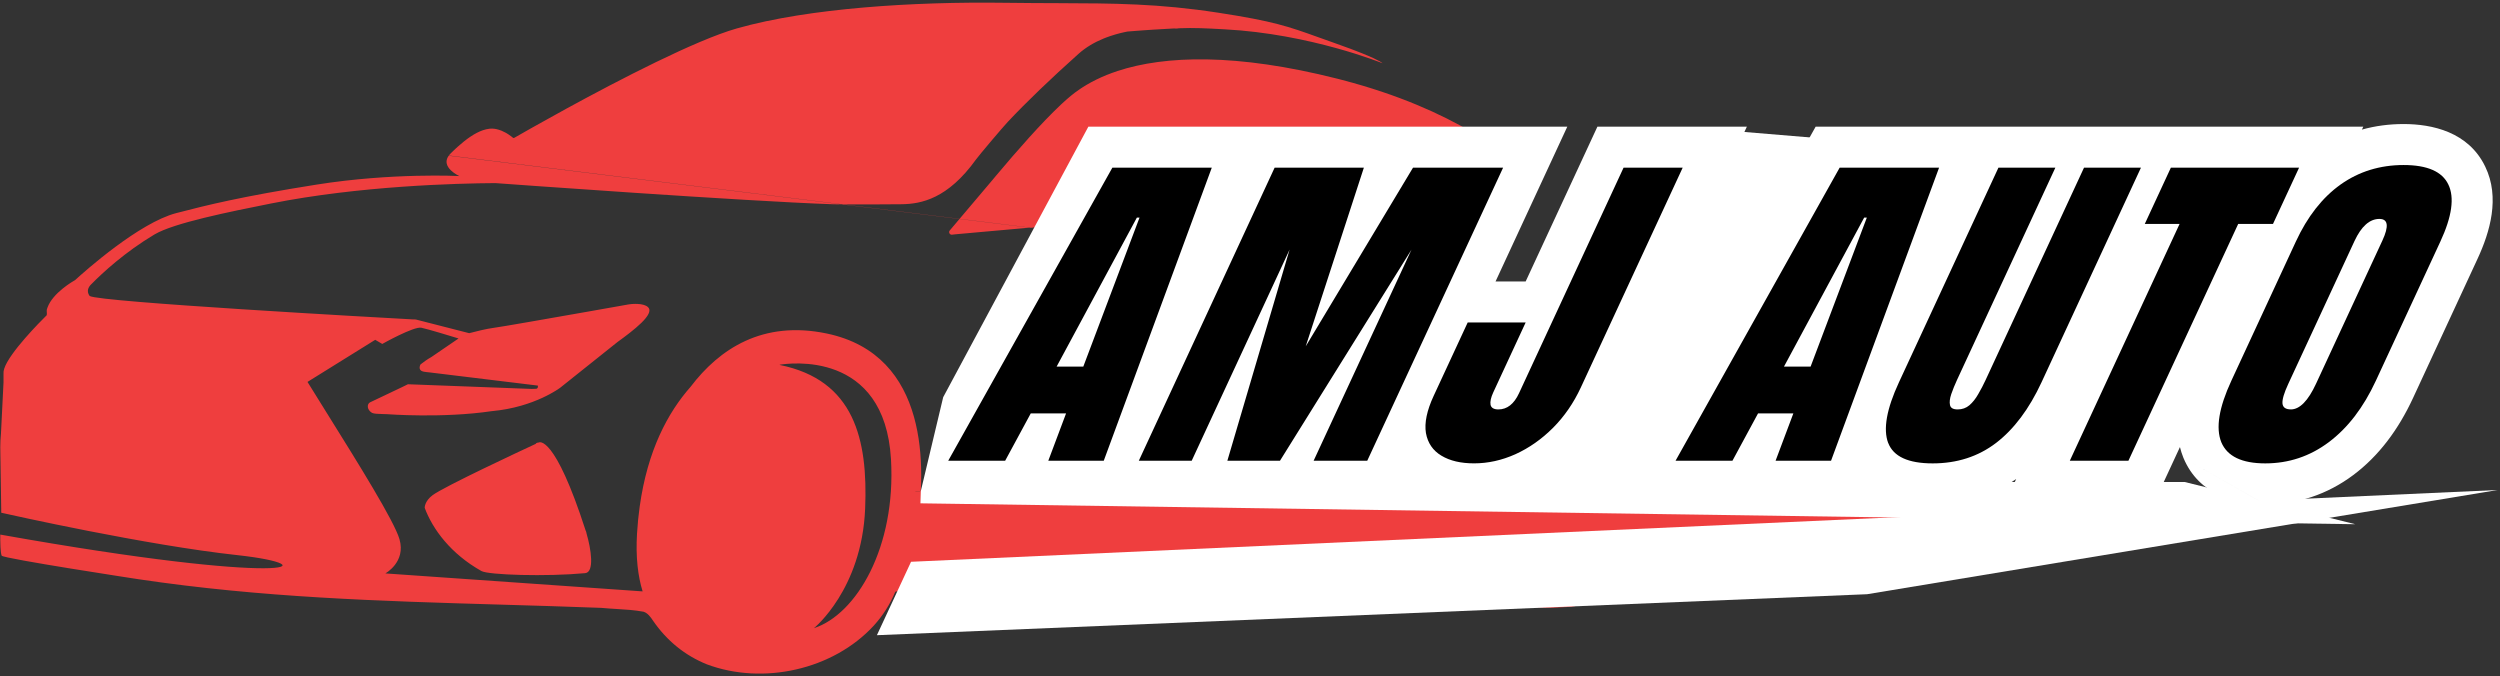 <?xml version="1.0" encoding="UTF-8"?> <svg xmlns="http://www.w3.org/2000/svg" width="732" height="198" viewBox="0 0 732 198" fill="none"><rect x="0" y="0" width="732" height="198" fill="#333333" stroke="none"/><path fill-rule="evenodd" clip-rule="evenodd" d="M505.649 91.95L505.647 91.94L505.642 91.924L505.638 91.913C505.142 90.457 503.937 87.993 501.233 84.681L501.212 84.66C501.212 84.655 501.206 84.644 501.195 84.644L501.134 84.572L501.094 84.527C500.001 83.317 492.647 75.365 482.904 69.793L482.899 69.79L482.885 69.782L482.874 69.775L482.867 69.771C482.606 69.643 482.328 69.499 482.04 69.334C478.473 67.34 477.737 63.751 482.569 63.734H482.584L486.258 63.793C488.061 63.841 489.88 63.916 491.357 63.98L492.391 64.032L493.266 64.076L493.543 64.092H493.591C493.608 64.095 493.627 64.097 493.648 64.097L493.67 64.097H493.687C493.938 64.087 494.434 63.996 494.61 63.393C494.626 63.351 494.636 63.297 494.647 63.244L494.649 63.233L494.65 63.228L494.653 63.212C494.77 62.513 494.615 62.049 494.508 61.831V61.82C494.482 61.681 494.215 60.508 492.226 58.572C494.007 59.66 495.756 60.882 496.999 62.092L497.009 62.103C497.298 62.385 497.527 62.663 497.708 62.935C497.798 63.07 497.876 63.203 497.943 63.334C497.994 63.435 498.039 63.535 498.076 63.633C498.086 63.639 498.099 63.684 498.111 63.722C498.118 63.748 498.125 63.771 498.129 63.777C498.193 63.921 498.289 64.31 498.332 64.636C498.455 66.07 499.111 66.918 500.444 67.275C500.883 67.325 501.236 67.531 501.429 67.828C501.547 68.011 501.606 68.228 501.59 68.465L501.521 68.806V68.827L500.166 76.144C500.124 76.448 500.081 76.752 500.023 77.045C500.023 77.045 500.014 77.079 500.001 77.143L499.988 77.205L499.964 77.338C499.841 78.106 499.665 80.218 501.036 81.845L501.123 81.946C501.159 81.986 501.195 82.025 501.233 82.063C501.329 82.164 501.43 82.276 501.537 82.394L508.075 89.492C508.075 89.492 509.787 91.683 510.016 92.595C511.125 94.942 511.547 98.28 511.627 100.099V100.194H511.632C512.013 109.178 510.926 118.535 509.862 127.694C509.707 129.029 509.552 130.36 509.403 131.684C509.258 132.969 509.118 134.247 508.987 135.519C507.579 143.507 504.864 152.738 497.148 156.812C496.46 157.094 495.728 157.426 494.966 157.772C491.133 159.514 486.561 161.591 483.032 159.201C482.92 159.045 482.769 158.976 482.64 158.995C482.599 159.001 482.561 159.015 482.526 159.038L482.409 158.834C481.55 164.441 477.005 174.937 459.979 177.679C458.708 177.733 457.39 177.799 456.022 177.879C436.761 178.999 429.138 167.3 427.614 160.979C427.614 160.638 427.591 160.438 427.529 160.401C424.815 160.589 422.096 160.783 419.375 160.979C414.972 161.296 410.562 161.621 406.155 161.946L406.147 161.947L406.129 161.948L400.326 162.376L396.775 162.636C386.912 163.345 377.065 164.064 367.212 164.784L367.182 164.786C357.936 165.462 348.685 166.138 339.411 166.806C329.521 167.538 319.633 168.256 309.746 168.974L309.503 168.992L309.473 168.994C294.25 170.1 279.029 171.206 263.814 172.362C263.42 172.379 263.025 172.437 262.699 172.624L262.689 172.629C262.449 172.768 262.246 172.976 262.129 173.29C260.603 176.954 258.503 180.26 255.841 183.188C243.912 196.147 223.391 200.658 206.972 194.52C200.536 191.912 195.251 187.625 191.172 181.69C190.489 180.644 189.657 179.519 188.452 179.119C185.855 178.627 183.189 178.468 180.531 178.309C179.039 178.22 177.549 178.131 176.074 177.983C166.12 177.604 156.322 177.317 146.613 177.033C111.021 175.991 76.687 174.986 40.506 169.589C40.506 169.589 0.873 163.542 0.488 162.7C0.099 161.852 0.083 158.215 0.083 158.215V156.524C85.999 171.84 96.707 165.505 69.42 162.534C42.87 159.649 3.05 150.731 0.422 150.141L0.371 150.13L0.115 133.114L0.083 130.959C0.083 129.599 0.152 128.245 0.286 126.901L1.032 111.921V109.287C1.001 108.919 1.068 108.488 1.218 108.011L1.219 107.991C2.675 103.336 11.73 94.216 13.677 92.297C13.744 92.025 13.723 91.723 13.703 91.416L13.692 91.252C13.687 91.113 13.687 90.974 13.692 90.836C13.692 90.786 13.697 90.737 13.702 90.691L13.703 90.678V90.665L13.709 90.654C13.742 90.522 13.792 90.373 13.852 90.19L13.864 90.156L13.873 90.133L13.879 90.116C13.884 90.105 13.889 90.089 13.895 90.073C15.452 85.695 21.59 82.234 21.974 82.021C21.99 82.015 21.99 82.01 21.99 82.01C24.71 79.525 40.714 65.217 51.624 62.391C60.589 60.06 70.598 57.554 92.74 54.045C114.882 50.536 134.484 51.549 134.484 51.549C134.484 51.549 128.938 49.038 131.354 45.625L131.358 45.607C131.351 45.614 131.345 45.619 131.343 45.619C131.351 45.608 131.36 45.598 131.369 45.589L246.507 59.847C245.443 59.84 244.588 59.828 244.056 59.81H244.008C217.883 58.924 147.448 53.789 145.053 53.613H145.022C133.732 53.682 105.24 54.418 79.317 59.591C67.079 62.033 50.862 65.292 45.219 68.657C36.581 73.803 30.006 79.893 26.677 83.274C26.677 83.274 26.587 83.354 26.459 83.498C26.027 83.978 25.195 85.204 26.224 86.623C26.235 86.639 26.251 86.655 26.278 86.671C28.955 88.425 110.791 92.969 120.811 93.518L121.391 93.547L121.814 93.571L121.888 93.586L121.932 93.596L122.006 93.614L122.272 93.683L137.38 97.555C139.193 97.075 142.409 96.264 144.648 95.976H144.659C146.68 95.72 161.111 93.187 171.867 91.289L176.389 90.489L176.402 90.487L177.494 90.294L178.559 90.105L179.258 89.983L179.967 89.858L180.351 89.79L181.427 89.598L182.871 89.341L183.589 89.215L183.668 89.198L183.684 89.195C183.704 89.191 183.719 89.188 183.732 89.188C183.769 89.183 183.791 89.177 183.791 89.177C183.806 89.172 183.839 89.166 183.839 89.166H183.855L183.896 89.159L183.977 89.145C184.008 89.142 184.042 89.137 184.079 89.13C184.113 89.124 184.15 89.118 184.191 89.113L184.255 89.105L184.269 89.103L184.323 89.096C184.512 89.072 184.739 89.044 184.991 89.022C185.13 89.012 185.273 89.001 185.428 88.996C185.646 88.98 185.876 88.975 186.116 88.98H186.166L186.225 88.981C186.261 88.981 186.298 88.983 186.335 88.985H186.452H186.521C186.558 88.985 186.595 88.985 186.633 88.99C187.961 89.044 189.176 89.342 189.763 89.966C191.806 91.945 185.47 96.76 180.757 100.179L164.049 113.51C164.049 113.51 156.513 119.254 144.035 120.379H144.014C129.584 122.523 113.393 121.275 113.393 121.275H113.372C113.159 121.266 112.947 121.259 112.737 121.253L112.113 121.235C110.678 121.197 109.424 121.164 108.898 120.87C107.367 119.926 107.41 118.288 108.359 117.803L108.589 117.697L109.927 117.057L110.151 116.95L111.276 116.417L112.13 116.011L118.086 113.174L119.44 112.508L155.633 113.878L156.45 113.852L156.951 113.836C157.308 113.83 157.484 113.548 157.506 113.233C157.516 113.121 157.506 113.004 157.473 112.897L125.867 109.052L125.728 109.036L124.845 108.942L124.299 108.86H124.266C124.086 108.828 123.936 108.796 123.824 108.764C122.198 108.284 123.131 106.701 123.131 106.701C124.118 105.922 125.146 105.191 126.24 104.578L126.277 104.557L134.265 99.101C132.005 98.403 125.206 96.339 123.377 95.96C121.169 95.507 111.922 100.706 111.922 100.706L109.868 99.496L90.036 111.825C91.791 114.672 93.756 117.822 95.805 121.108L95.811 121.116L95.835 121.153C104.821 135.561 115.417 152.548 116.966 157.863C118.928 164.593 112.828 167.894 112.828 167.894L188.158 173.157C186.793 168.715 186.105 163.163 186.521 156.226C186.686 153.469 186.948 150.839 187.299 148.333L187.3 148.321L187.305 148.296L187.307 148.288L187.31 148.267L187.316 148.237C189.592 131.94 195.517 120.816 202.21 113.249C210.615 102.173 223.312 93.715 242.099 97.656C272.234 103.981 271.104 137.326 268.549 153.981C291.645 138.58 307.686 136.575 307.686 136.575L396.311 117.158C396.311 117.158 396.994 116.913 396.898 119.275C397.271 121.947 397.202 127.536 394.002 138.105C392.44 143.267 390.92 147.453 389.565 150.765C391.467 150.513 393.381 150.25 395.306 149.975C396.787 149.764 398.276 149.546 399.77 149.32C400.774 149.169 401.781 149.014 402.792 148.856C402.914 148.834 403.036 148.813 403.158 148.797C405.148 148.483 407.153 148.157 409.163 147.816L409.588 147.743L410.246 147.635L411.952 147.352C412.404 147.275 412.842 147.204 413.272 147.135L413.579 147.085L415.419 146.787L416.091 146.68L416.145 146.673C416.17 146.669 416.194 146.665 416.218 146.659L427.849 144.76C427.902 144.478 427.91 144.18 427.919 143.886C427.924 143.73 427.929 143.577 427.94 143.427C428.025 143.154 428.13 142.886 428.235 142.619L428.236 142.615L428.237 142.612C428.535 141.85 428.831 141.095 428.681 140.233C428.581 139.848 428.782 139.609 428.983 139.372L428.99 139.364L429.145 138.481L429.198 138.174C429.353 137.3 429.524 136.404 429.705 135.492C429.774 135.14 429.847 134.785 429.922 134.427C430.014 133.987 430.109 133.544 430.206 133.098C430.206 132.794 430.222 132.506 430.297 132.255C430.305 132.228 430.315 132.201 430.325 132.174C430.363 132.081 430.416 131.991 430.478 131.908C431.39 127.93 432.574 123.749 434.099 119.659C434.11 119.546 434.139 119.431 434.192 119.313C434.221 119.248 434.258 119.182 434.302 119.115C436.616 113.015 439.704 107.149 443.799 102.504C443.838 102.342 443.902 102.199 444.014 102.092C444.091 102.019 444.189 101.962 444.317 101.928C447.324 98.659 450.865 96.046 455.03 94.462C455.185 94.339 455.371 94.281 455.574 94.254H455.585C456.502 93.929 457.446 93.651 458.422 93.433C459.803 93.113 461.248 92.905 462.757 92.814C462.763 92.812 462.772 92.811 462.78 92.81L462.805 92.809C464.25 92.723 465.615 92.734 466.911 92.841C468.309 92.947 469.62 93.161 470.852 93.475C471.482 93.63 472.09 93.811 472.676 94.025C472.996 94.126 473.305 94.243 473.61 94.371C475.503 95.134 477.177 96.147 478.665 97.358L479.513 98.088C480.91 99.347 482.12 100.797 483.176 102.381L483.282 102.538L483.384 102.694C483.469 102.824 483.551 102.954 483.633 103.087L483.726 103.24C483.888 103.504 484.048 103.773 484.202 104.045C484.453 104.485 484.693 104.934 484.92 105.389C485.48 106.498 485.981 107.644 486.429 108.828C486.755 109.687 487.048 110.567 487.32 111.452C487.805 113.052 488.205 114.689 488.53 116.331C488.856 117.963 489.106 119.595 489.299 121.205L489.307 121.246C489.312 121.273 489.314 121.298 489.314 121.323C489.387 121.924 489.451 122.521 489.507 123.113C489.62 124.303 489.702 125.472 489.762 126.608L489.778 126.627L489.794 126.645L492.141 127.034C492.141 127.034 504.203 127.285 505.227 122.72L505.33 122.274C505.385 122.042 505.446 121.797 505.51 121.542L506.091 95.086C506.091 95.086 506.123 94.446 505.947 93.358C505.902 93.093 505.849 92.804 505.779 92.49C505.741 92.317 505.698 92.137 505.649 91.95ZM121.814 93.571L121.399 93.543L120.811 93.518C121.04 93.497 121.259 93.499 121.473 93.52C121.589 93.532 121.702 93.549 121.814 93.571ZM246.868 59.85C246.745 59.849 246.625 59.849 246.507 59.847L280.938 64.112L278.09 67.478C277.647 68.001 278.074 68.795 278.751 68.716L279.626 68.614L283.78 68.241L284.137 68.209L288.637 67.803L292.056 67.499L297.661 66.998L301.02 66.7H301.079L301.183 66.69L301.488 66.675C301.524 66.674 301.56 66.672 301.596 66.67L505.642 91.924L301.785 66.66C301.889 66.654 301.994 66.649 302.098 66.642L302.578 66.612L302.988 66.582C303.019 66.576 303.05 66.569 303.082 66.56C303.135 66.545 303.188 66.524 303.239 66.497L306.273 66.225L306.315 66.222L306.433 66.214L310.401 65.857L310.402 65.888L310.406 65.916V65.932C316.032 65.532 325.919 64.63 336.515 63.591L338.11 63.383L344.125 62.844L349.143 62.396L349.182 62.391L349.213 62.385C349.794 62.321 350.322 62.273 350.786 62.247H350.801L352.407 62.103L421.023 55.965L446.983 53.645C448.14 53.538 448.657 52.13 447.836 51.304C442.562 46.035 426.072 32.01 392.924 23.398L392.618 23.314C392.529 23.289 392.439 23.265 392.349 23.243L392.01 23.155C391.836 23.11 391.662 23.067 391.491 23.024C362.032 15.58 341.171 16.199 327.21 20.795C325.008 21.521 322.981 22.342 321.114 23.254L319.482 24.091C318.608 24.566 317.77 25.056 316.97 25.573C316.768 25.696 316.565 25.829 316.368 25.968C315.788 26.351 315.231 26.746 314.696 27.15C314.305 27.445 313.926 27.744 313.557 28.048C312.758 28.709 311.916 29.45 311.035 30.261L310.821 30.463L310.643 30.629L310.614 30.656C304.962 35.962 297.826 44.073 291.634 51.453L291.33 51.817L290.94 52.287L290.925 52.303L290.829 52.42L290.674 52.605L280.966 64.078L246.868 59.85ZM246.868 59.85C252.601 59.885 263.585 59.808 264.006 59.799C269.728 59.73 277.508 58.205 285.774 46.696C286.68 45.438 293.591 37.268 295.091 35.674C300.658 29.744 307.697 23.003 315.765 15.788C317.941 13.836 320.469 12.375 323.14 11.282C323.424 11.164 323.706 11.052 323.994 10.946C324.394 10.791 324.804 10.647 325.21 10.519L325.239 10.509L325.258 10.503C326.204 10.185 327.162 9.911 328.121 9.675C328.448 9.595 328.775 9.519 329.102 9.447C329.433 9.373 329.764 9.303 330.094 9.239C330.948 9.17 331.817 9.101 332.708 9.031H332.74C333.39 8.978 334.051 8.93 334.723 8.882C335.758 8.807 336.807 8.735 337.866 8.667C339.749 8.545 341.659 8.436 343.554 8.343H343.581L343.644 8.341C344.526 8.379 345.012 8.353 345.17 8.275L345.181 8.274C349.487 8.089 353.722 8.321 357.245 8.513L358.55 8.583C383.683 9.9 404.79 18.518 404.79 18.518C404.79 18.518 404.412 17.867 398.86 15.623H398.855L398.135 15.335L397.709 15.167L397.218 14.977L396.994 14.888C396.858 14.835 396.719 14.783 396.576 14.73L396.482 14.695L395.362 14.263C395.314 14.247 395.266 14.231 395.218 14.209H395.213C393.73 13.655 392.024 13.036 390.05 12.343C388.517 11.804 387.134 11.308 385.847 10.847C377.239 7.759 372.938 6.216 356.726 3.725C339.17 1.026 326.379 0.982 309.462 0.924C307.267 0.916 305.003 0.909 302.649 0.895C299.924 0.879 297.081 0.855 294.088 0.814C267.936 0.456 236.916 2.317 215.756 8.322C203.676 11.751 181.167 23.44 165.697 31.893C162.46 33.658 159.543 35.284 157.085 36.671L156.599 36.943L156.092 37.225L155.879 37.345L155.776 37.402L155.72 37.434L155.57 37.519C153.33 38.778 151.581 39.775 150.493 40.404C150.434 40.404 150.378 40.397 150.321 40.385C150.29 40.379 150.258 40.371 150.226 40.361C149.949 40.127 149.469 39.737 148.84 39.327C148.663 39.211 148.474 39.094 148.275 38.98C148.163 38.915 148.048 38.851 147.928 38.788C147.591 38.605 147.23 38.43 146.849 38.275C146.62 38.182 146.383 38.096 146.141 38.02C145.299 37.748 144.382 37.593 143.449 37.679C143.383 37.684 143.32 37.693 143.255 37.702L143.23 37.705C140.857 37.983 138.324 39.433 135.801 41.449C135.268 41.876 134.74 42.324 134.213 42.798C134.207 42.798 134.202 42.804 134.196 42.809C133.953 43.025 133.711 43.244 133.469 43.467C133.247 43.672 133.025 43.882 132.804 44.094L132.737 44.159L132.529 44.361C132.339 44.544 132.149 44.728 131.962 44.915C131.88 44.995 131.802 45.075 131.73 45.156C131.619 45.281 131.517 45.408 131.424 45.534L246.868 59.85ZM280.966 64.078L280.938 64.112L301.596 66.67C301.66 66.667 301.721 66.663 301.785 66.66L280.966 64.078ZM253.314 148.941C252.333 172.651 238.318 183.929 238.318 183.929C250.792 179.866 262.38 160.246 260.881 134.463C259.014 102.418 230.889 106.365 228.33 106.791L228.271 106.85C250.151 111.276 254.151 128.618 253.314 148.941ZM1.027 109.943V109.297C1.006 109.511 1.006 109.724 1.027 109.943ZM1.363 108.055C1.302 108.182 1.246 108.309 1.204 108.44L1.203 108.46C1.228 108.379 1.258 108.3 1.291 108.221L1.363 108.055ZM156.907 129.882C156.892 129.906 156.881 129.931 156.871 129.957C152.296 132.084 130.122 142.435 126.688 144.974C124.277 146.749 124.352 148.696 124.352 148.696C126.682 154.967 132.005 162.182 140.979 167.206C143.033 168.358 159.943 168.886 171.339 167.819C174.128 167.552 173.056 160.684 171.744 156.226C171.713 155.911 171.616 155.596 171.466 155.319C162.369 127.157 157.895 129.455 157.698 129.573C157.453 129.573 157.202 129.658 157.009 129.765C156.968 129.799 156.933 129.839 156.907 129.882Z" fill="#EF3E3E"></path><path d="M472.29 143.851H268.029V156.848L373.639 153.195L461.232 151.914L472.714 147.034L472.29 143.851Z" fill="#1D1D1B"></path><path fill-rule="evenodd" clip-rule="evenodd" d="M639.307 134.055L639.278 133.983C638.868 132.966 638.54 131.936 638.287 130.898L630.869 146.9H587.256L590.34 140.247C583.145 145.278 574.842 147.68 565.885 147.68C562.161 147.68 557.834 147.216 553.792 145.712L548.153 151.342L545.487 144.226L544.501 146.9H490.585V134.889L480.135 129.037L531.622 37.09H691.965L691.568 37.946C695.473 36.858 699.555 36.32 703.775 36.32C712.082 36.32 722.79 38.59 727.688 48.815C732.051 57.834 729.07 67.935 725.418 75.796L706.533 116.546L706.532 116.547C702.266 125.751 696.534 133.497 689.026 139.104C681.442 144.776 672.737 147.678 663.285 147.68M663.275 147.68C654.525 147.678 643.856 144.914 639.337 134.126L639.307 134.055M446.71 82.42L467.721 37.09L511.482 37.09L473.763 118.485L473.762 118.488C471.101 124.227 467.596 129.356 463.203 133.763L463.191 133.775L463.178 133.788C458.918 138.035 454.089 141.458 448.695 143.912L448.666 143.926L448.637 143.939C443.204 146.376 437.577 143.987 431.676 143.987C426.525 143.987 421.125 146.724 416.346 143.987L416.273 143.95L415.883 143.717C414.112 142.657 412.549 141.402 411.206 139.982L407.999 146.9H333.435H319.579H298.485H269.567L269.6 143.842L276.166 116.298L318.672 37.09L458.905 37.09L437.891 82.42H446.71Z" fill="white"></path><path d="M491.896 146.869H395.47L409.03 135.962L434.979 140.642L496.683 37.469L541.869 41.234L491.896 146.869Z" fill="white"></path><path fill-rule="evenodd" clip-rule="evenodd" d="M663.282 135.68C656.422 135.68 652.132 133.62 650.402 129.49C648.722 125.33 649.702 119.33 653.332 111.5L672.222 70.74C675.622 63.39 680.002 57.82 685.332 54.02C690.702 50.22 696.852 48.32 703.772 48.32C710.692 48.32 715.062 50.22 716.872 54.02C718.722 57.82 717.942 63.4 714.532 70.74L695.642 111.5C692.012 119.33 687.412 125.33 681.842 129.49C676.322 133.62 670.132 135.68 663.272 135.68H663.282ZM670.752 119.88C673.352 119.88 675.822 117.36 678.152 112.32L697.562 70.44C699.522 66.21 699.232 64.1 696.692 64.1C693.832 64.1 691.402 66.26 689.392 70.58L670.002 112.41C668.762 115.08 668.202 116.99 668.312 118.16C668.432 119.3 669.242 119.87 670.742 119.87L670.752 119.88ZM606.042 134.9L638.182 65.57H627.992L635.632 49.09H673.172L665.532 65.57H655.342L623.202 134.9H606.042ZM552.862 129.68C554.392 133.68 558.732 135.68 565.882 135.68C573.032 135.68 579.222 133.68 584.462 129.68C589.712 125.65 594.142 119.73 597.762 111.93L626.872 49.09H610.202L581.392 111.25C580.732 112.68 580.012 114.06 579.232 115.39C578.482 116.72 577.622 117.81 576.642 118.66C575.682 119.47 574.532 119.88 573.202 119.88C571.872 119.88 571.152 119.46 570.962 118.61C570.772 117.76 570.892 116.69 571.332 115.39C571.792 114.06 572.352 112.68 573.012 111.25L601.812 49.09H585.142L556.012 111.94C552.392 119.74 551.342 125.66 552.852 129.69L552.862 129.68ZM490.602 134.9L538.652 49.09H567.762L536.132 134.9H519.892L525.092 121.05H514.752L507.262 134.9H490.582H490.602ZM522.342 107.35H530.142L546.612 63.71H545.832L522.342 107.35ZM422.062 133.43C424.552 134.93 427.732 135.67 431.602 135.67C435.702 135.67 439.732 134.78 443.722 132.99C447.722 131.17 451.382 128.6 454.702 125.29C458.042 121.94 460.762 117.99 462.872 113.44L492.692 49.09H475.382L460.072 82.12L444.762 115.15C443.302 118.3 441.282 119.88 438.722 119.88C437.392 119.88 436.622 119.42 436.432 118.51C436.272 117.6 436.532 116.4 437.222 114.9L446.712 94.42H429.742L419.772 115.92C417.782 120.21 417.032 123.83 417.512 126.79C418.042 129.72 419.552 131.93 422.042 133.42L422.062 133.43ZM333.452 134.89L373.212 49.09H399.342L382.312 101.41L413.732 49.09H440.112L400.332 134.9H384.632L413.292 73.08L374.782 134.9H359.372L377.592 73.08L348.932 134.9H333.432L333.452 134.89ZM325.702 49.09L277.642 134.9H294.312L301.802 121.05H312.142L306.942 134.9H323.182L354.812 49.09H325.702ZM317.172 107.35H309.372L332.872 63.72H333.652L317.182 107.36L317.172 107.35Z" fill="black"></path><path d="M682.867 147.379L454.897 143.822H267.082L259.105 173.387L682.867 147.379Z" fill="#EF3E3E"></path><path d="M269.502 147.374L689.642 153.493L639.691 141.132H557.506L274.905 138.81L269.615 143.802L269.502 147.374Z" fill="white"></path><path d="M266.755 164.49L731.349 143.469L546.68 173.987L256.758 185.984L266.755 164.49Z" fill="white"></path></svg> 